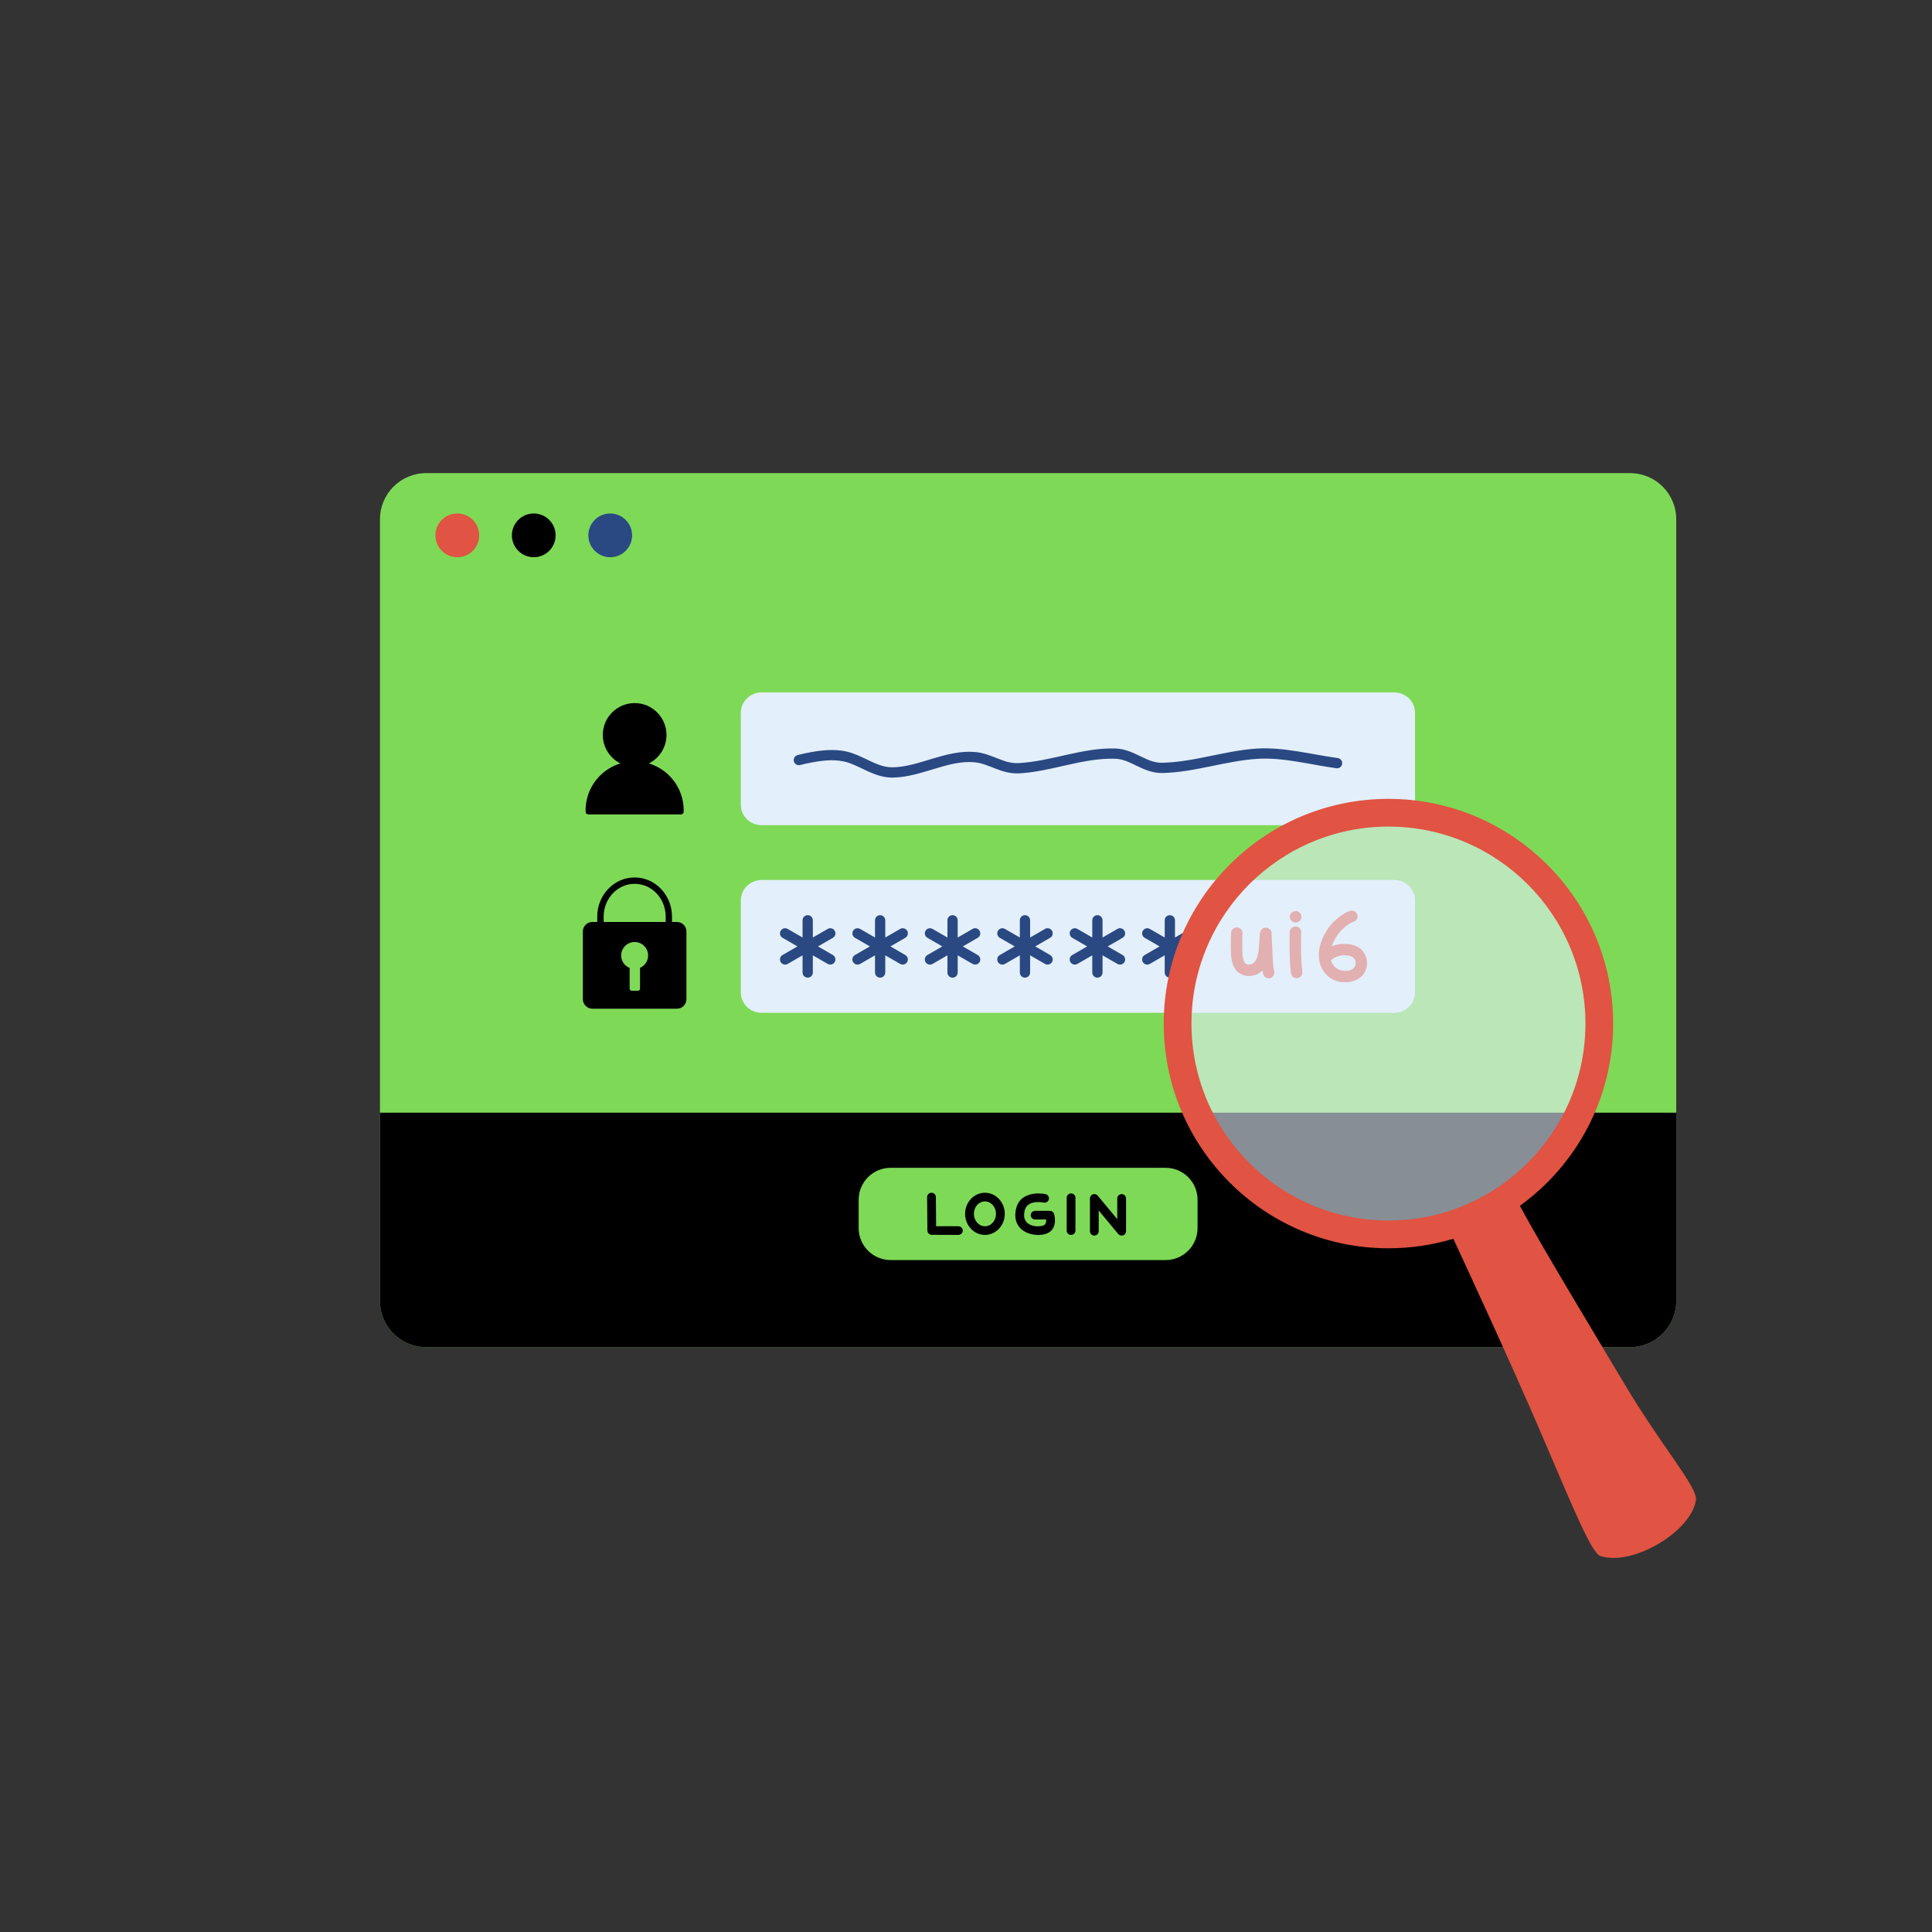 <?xml version="1.0" encoding="UTF-8"?> <svg xmlns="http://www.w3.org/2000/svg" xmlns:xlink="http://www.w3.org/1999/xlink" width="1080" zoomAndPan="magnify" viewBox="0 0 810 810" height="1080" preserveAspectRatio="xMidYMid meet" version="1.0"><rect x="0" y="0" width="810" height="810" fill="#333333" stroke="none"/><defs><filter x="0%" y="0%" width="100%" height="100%" id="7573ceba17"><feColorMatrix values="0 0 0 0 1 0 0 0 0 1 0 0 0 0 1 0 0 0 1 0" color-interpolation-filters="sRGB"></feColorMatrix></filter><clipPath id="f9f5a69be5"><path d="M 159.289 198.359 L 703 198.359 L 703 565 L 159.289 565 Z M 159.289 198.359 " clip-rule="nonzero"></path></clipPath><clipPath id="5a45762d09"><path d="M 159.289 466 L 703 466 L 703 565 L 159.289 565 Z M 159.289 466 " clip-rule="nonzero"></path></clipPath><mask id="b2604e7a21"><g filter="url(#7573ceba17)"><rect x="-81" width="972" fill="#000000" y="-81" height="972" fill-opacity="0.596"></rect></g></mask><clipPath id="cbb4c47752"><path d="M 1 1 L 178.52 1 L 178.52 178.398 L 1 178.398 Z M 1 1 " clip-rule="nonzero"></path></clipPath><clipPath id="0a27ef3b33"><rect x="0" width="179" y="0" height="179"></rect></clipPath></defs><g clip-path="url(#f9f5a69be5)"><path fill="#7ed957" d="M 159.305 545.441 L 159.305 217.703 C 159.305 207.023 167.965 198.359 178.66 198.359 L 683.418 198.359 C 694.102 198.359 702.773 207.023 702.773 217.715 L 702.773 545.453 C 702.773 556.133 694.109 564.809 683.418 564.809 L 178.66 564.809 C 167.965 564.797 159.305 556.133 159.305 545.441 Z M 159.305 545.441 " fill-opacity="1" fill-rule="evenodd"></path></g><path fill="#e15342" d="M 191.723 215.277 C 196.789 215.277 200.895 219.383 200.895 224.445 C 200.895 229.512 196.789 233.617 191.723 233.617 C 186.672 233.617 182.555 229.512 182.555 224.445 C 182.555 219.383 186.66 215.277 191.723 215.277 Z M 191.723 215.277 " fill-opacity="1" fill-rule="evenodd"></path><path fill="#000000" d="M 223.781 215.277 C 228.848 215.277 232.949 219.383 232.949 224.445 C 232.949 229.512 228.848 233.617 223.781 233.617 C 218.727 233.617 214.609 229.512 214.609 224.445 C 214.609 219.383 218.715 215.277 223.781 215.277 Z M 223.781 215.277 " fill-opacity="1" fill-rule="evenodd"></path><path fill="#2a4983" d="M 255.836 215.277 C 260.891 215.277 265.008 219.383 265.008 224.445 C 265.008 229.512 260.902 233.617 255.836 233.617 C 250.773 233.617 246.668 229.512 246.668 224.445 C 246.668 219.383 250.773 215.277 255.836 215.277 Z M 255.836 215.277 " fill-opacity="1" fill-rule="evenodd"></path><g clip-path="url(#5a45762d09)"><path fill="#000000" d="M 702.773 466.496 L 702.773 545.441 C 702.773 556.121 694.109 564.797 683.418 564.797 L 178.66 564.797 C 167.965 564.797 159.305 556.133 159.305 545.441 L 159.305 466.496 Z M 702.773 466.496 " fill-opacity="1" fill-rule="evenodd"></path></g><path fill="#e3effa" d="M 584.5 368.938 C 589.348 368.938 593.262 372.754 593.262 377.477 L 593.262 416.102 C 593.262 420.812 589.348 424.641 584.5 424.641 L 319.355 424.641 C 314.512 424.641 310.594 420.824 310.594 416.102 L 310.594 377.477 C 310.594 372.766 314.52 368.938 319.355 368.938 Z M 584.5 368.938 " fill-opacity="1" fill-rule="evenodd"></path><path fill="#e3effa" d="M 584.5 290.281 C 589.348 290.281 593.262 294.098 593.262 298.809 L 593.262 337.434 C 593.262 342.145 589.348 345.961 584.5 345.961 L 319.355 345.961 C 314.512 345.961 310.594 342.145 310.594 337.434 L 310.594 298.809 C 310.594 294.098 314.52 290.281 319.355 290.281 Z M 584.5 290.281 " fill-opacity="1" fill-rule="evenodd"></path><path fill="#000000" d="M 260.109 320.074 C 255.727 317.879 252.727 313.355 252.727 308.125 C 252.727 300.754 258.707 294.773 266.078 294.773 C 273.449 294.773 279.43 300.754 279.43 308.125 C 279.43 313.344 276.418 317.879 272.047 320.074 C 275.246 321.047 278.203 322.801 280.609 325.207 C 284.473 329.059 286.637 334.289 286.637 339.738 C 286.637 339.75 286.637 340.301 286.637 340.301 C 286.637 341.359 285.488 341.461 285.488 341.461 L 246.668 341.461 C 246.668 341.461 245.52 341.352 245.52 340.301 L 245.52 339.75 L 246.668 340.887 L 245.52 339.738 C 245.52 334.289 247.684 329.059 251.543 325.207 C 253.949 322.801 256.898 321.047 260.109 320.074 Z M 260.109 320.074 " fill-opacity="1" fill-rule="evenodd"></path><path fill="#000000" d="M 263.98 405.828 L 263.98 414.609 C 263.98 415.031 264.379 415.359 264.875 415.359 L 267.445 415.359 C 267.941 415.359 268.34 415.031 268.34 414.609 L 268.34 405.762 C 270.336 404.891 271.727 402.891 271.727 400.586 C 271.727 397.473 269.199 394.938 266.078 394.938 C 262.965 394.938 260.43 397.461 260.43 400.586 C 260.43 402.957 261.906 404.988 263.98 405.828 Z M 279.078 386.539 C 279.078 385.797 279.086 385.047 279.086 384.277 C 279.086 376.719 273.285 370.547 266.09 370.547 C 258.895 370.547 253.09 376.719 253.09 384.277 C 253.09 385.047 253.09 385.809 253.102 386.539 Z M 281.746 386.539 L 283.812 386.539 C 284.859 386.539 285.875 386.957 286.625 387.695 C 287.363 388.445 287.785 389.453 287.785 390.512 L 287.785 418.926 C 287.785 419.973 287.363 420.988 286.625 421.738 C 285.875 422.488 284.871 422.898 283.812 422.898 L 248.344 422.898 C 247.297 422.898 246.281 422.48 245.543 421.738 C 244.793 421 244.371 419.984 244.371 418.926 L 244.371 390.512 C 244.371 389.461 244.793 388.445 245.543 387.695 C 246.281 386.957 247.297 386.539 248.344 386.539 L 250.406 386.539 C 250.406 385.797 250.398 385.047 250.398 384.277 C 250.398 375.207 257.438 367.879 266.066 367.879 C 274.695 367.879 281.734 375.207 281.734 384.277 C 281.746 385.047 281.746 385.797 281.746 386.539 Z M 281.746 386.539 " fill-opacity="1" fill-rule="evenodd"></path><path fill="#2a4983" d="M 335.465 320.738 C 334.316 321.047 333.137 320.363 332.84 319.215 C 332.531 318.066 333.215 316.887 334.363 316.578 C 336.105 316.113 337.883 315.738 339.66 315.406 C 345.465 314.336 351.555 313.797 357.25 315.75 C 360.293 316.785 363.176 318.363 366.133 319.676 C 368.746 320.836 371.43 321.773 374.398 321.695 C 379.98 321.566 385.398 319.742 390.828 318.109 C 396.711 316.344 402.613 314.777 408.715 315.273 C 412.301 315.574 415.391 316.875 418.523 318.09 C 421.184 319.125 423.867 320.109 427.043 319.93 C 440.695 319.215 453.926 313.355 467.695 313.809 C 471.637 313.938 474.98 315.539 478.336 317.16 C 481.117 318.508 483.906 319.863 487.262 319.789 C 500.723 319.512 513.746 314.625 527.188 313.828 C 538.188 313.18 549.941 316.332 560.863 317.824 C 562.047 317.988 562.863 319.07 562.707 320.25 C 562.543 321.434 561.461 322.25 560.289 322.094 C 549.633 320.637 538.176 317.504 527.441 318.133 C 513.945 318.926 500.879 323.816 487.359 324.09 C 483.289 324.18 479.855 322.668 476.48 321.035 C 473.668 319.676 470.887 318.223 467.574 318.109 C 453.926 317.668 440.828 323.527 427.297 324.234 C 423.469 324.434 420.203 323.352 416.992 322.105 C 414.242 321.035 411.539 319.82 408.395 319.566 C 402.832 319.113 397.461 320.625 392.109 322.238 C 386.305 323.98 380.512 325.855 374.539 326.012 C 370.91 326.102 367.633 325.031 364.434 323.629 C 361.586 322.371 358.816 320.836 355.891 319.832 C 350.891 318.121 345.551 318.719 340.465 319.645 C 338.777 319.953 337.109 320.305 335.465 320.738 Z M 335.465 320.738 " fill-opacity="1" fill-rule="evenodd"></path><path fill="#2a4983" d="M 486.156 396.789 L 479.914 393.18 C 478.887 392.586 478.531 391.273 479.129 390.246 C 479.727 389.219 481.039 388.867 482.062 389.453 L 488.309 393.059 L 488.309 385.844 C 488.309 384.652 489.27 383.691 490.461 383.691 C 491.652 383.691 492.613 384.652 492.613 385.844 L 492.613 393.059 L 498.859 389.453 C 499.887 388.855 501.211 389.207 501.805 390.246 C 502.402 391.273 502.047 392.586 501.012 393.18 L 494.766 396.789 L 501.012 400.398 C 502.039 400.992 502.391 402.309 501.805 403.332 C 501.211 404.359 499.898 404.711 498.859 404.129 L 492.613 400.52 L 492.613 407.734 C 492.613 408.93 491.652 409.887 490.461 409.887 C 489.27 409.887 488.309 408.93 488.309 407.734 L 488.309 400.52 L 482.062 404.129 C 481.039 404.723 479.727 404.371 479.129 403.332 C 478.531 402.309 478.887 400.984 479.914 400.398 Z M 455.789 396.789 L 449.543 393.18 C 448.52 392.586 448.164 391.273 448.762 390.246 C 449.355 389.219 450.668 388.867 451.695 389.453 L 457.941 393.059 L 457.941 385.844 C 457.941 384.652 458.902 383.691 460.094 383.691 C 461.285 383.691 462.246 384.652 462.246 385.844 L 462.246 393.059 L 468.492 389.453 C 469.516 388.855 470.84 389.207 471.438 390.246 C 472.035 391.273 471.68 392.586 470.645 393.18 L 464.398 396.789 L 470.645 400.398 C 471.668 400.992 472.023 402.309 471.438 403.332 C 470.84 404.359 469.527 404.711 468.492 404.129 L 462.246 400.52 L 462.246 407.734 C 462.246 408.93 461.285 409.887 460.094 409.887 C 458.902 409.887 457.941 408.93 457.941 407.734 L 457.941 400.52 L 451.695 404.129 C 450.668 404.723 449.355 404.371 448.762 403.332 C 448.164 402.309 448.52 400.984 449.543 400.398 Z M 425.422 396.789 L 419.176 393.18 C 418.148 392.586 417.797 391.273 418.383 390.246 C 418.977 389.219 420.289 388.867 421.328 389.453 L 427.574 393.059 L 427.574 385.844 C 427.574 384.652 428.535 383.691 429.727 383.691 C 430.918 383.691 431.879 384.652 431.879 385.844 L 431.879 393.059 L 438.125 389.453 C 439.148 388.855 440.473 389.207 441.07 390.246 C 441.664 391.273 441.312 392.586 440.273 393.18 L 434.027 396.789 L 440.273 400.398 C 441.301 400.992 441.656 402.309 441.07 403.332 C 440.473 404.359 439.16 404.711 438.125 404.129 L 431.879 400.52 L 431.879 407.734 C 431.879 408.93 430.918 409.887 429.727 409.887 C 428.535 409.887 427.574 408.93 427.574 407.734 L 427.574 400.52 L 421.328 404.129 C 420.301 404.723 418.977 404.371 418.383 403.332 C 417.785 402.309 418.141 400.984 419.176 400.398 Z M 395.066 396.789 L 388.82 393.18 C 387.793 392.586 387.441 391.273 388.023 390.246 C 388.621 389.219 389.934 388.867 390.973 389.453 L 397.215 393.059 L 397.215 385.844 C 397.215 384.652 398.176 383.691 399.367 383.691 C 400.559 383.691 401.52 384.652 401.52 385.844 L 401.52 393.059 L 407.766 389.453 C 408.793 388.855 410.105 389.207 410.703 390.246 C 411.297 391.273 410.945 392.586 409.918 393.18 L 403.672 396.789 L 409.918 400.398 C 410.945 400.992 411.297 402.309 410.703 403.332 C 410.105 404.359 408.793 404.711 407.766 404.129 L 401.52 400.52 L 401.52 407.734 C 401.52 408.93 400.559 409.887 399.367 409.887 C 398.176 409.887 397.215 408.93 397.215 407.734 L 397.215 400.52 L 390.973 404.129 C 389.945 404.723 388.621 404.371 388.023 403.332 C 387.43 402.309 387.781 400.984 388.82 400.398 Z M 364.695 396.789 L 358.449 393.18 C 357.426 392.586 357.07 391.273 357.656 390.246 C 358.254 389.219 359.566 388.867 360.602 389.453 L 366.848 393.059 L 366.848 385.844 C 366.848 384.652 367.809 383.691 369 383.691 C 370.191 383.691 371.152 384.652 371.152 385.844 L 371.152 393.059 L 377.398 389.453 C 378.426 388.855 379.738 389.207 380.332 390.246 C 380.93 391.273 380.574 392.586 379.551 393.18 L 373.305 396.789 L 379.551 400.398 C 380.574 400.992 380.93 402.309 380.332 403.332 C 379.738 404.359 378.426 404.711 377.398 404.129 L 371.152 400.52 L 371.152 407.734 C 371.152 408.93 370.191 409.887 369 409.887 C 367.809 409.887 366.848 408.93 366.848 407.734 L 366.848 400.52 L 360.602 404.129 C 359.578 404.723 358.254 404.371 357.656 403.332 C 357.062 402.309 357.414 400.984 358.449 400.398 Z M 334.328 396.789 L 328.082 393.18 C 327.059 392.586 326.703 391.273 327.301 390.246 C 327.895 389.219 329.207 388.867 330.234 389.453 L 336.48 393.059 L 336.48 385.844 C 336.48 384.652 337.441 383.691 338.633 383.691 C 339.812 383.691 340.785 384.652 340.785 385.844 L 340.785 393.059 L 347.031 389.453 C 348.055 388.855 349.379 389.207 349.965 390.246 C 350.562 391.273 350.207 392.586 349.184 393.18 L 342.938 396.789 L 349.184 400.398 C 350.207 400.992 350.562 402.309 349.965 403.332 C 349.371 404.359 348.055 404.711 347.031 404.129 L 340.785 400.52 L 340.785 407.734 C 340.785 408.93 339.812 409.887 338.633 409.887 C 337.441 409.887 336.48 408.93 336.48 407.734 L 336.48 400.52 L 330.234 404.129 C 329.207 404.723 327.895 404.371 327.301 403.332 C 326.703 402.309 327.059 400.984 328.082 400.398 Z M 334.328 396.789 " fill-opacity="1" fill-rule="evenodd"></path><path fill="#e15342" d="M 558.008 402.562 C 558.27 403.512 558.746 404.402 559.473 405.211 C 560.18 405.992 561.105 406.512 562.133 406.797 C 563.91 407.293 566.348 407.195 567.641 405.75 C 568.742 404.523 568.609 402.516 567.344 401.457 C 566.625 400.863 565.676 400.684 564.781 400.574 C 563.68 400.441 562.531 400.484 561.449 400.75 C 560.18 401.059 558.965 401.699 558.008 402.562 Z M 567.156 386.559 C 567.031 386.605 566.922 386.66 566.801 386.715 C 566.281 386.945 565.797 387.246 565.324 387.562 C 563.898 388.535 562.574 389.672 561.492 391.008 C 560.203 392.598 559.031 394.617 558.348 396.758 C 558.977 396.48 559.641 396.262 560.301 396.105 C 561.934 395.707 563.68 395.621 565.344 395.828 C 567.156 396.051 568.984 396.602 570.41 397.781 C 573.711 400.543 574.074 405.762 571.191 408.961 C 568.723 411.699 564.219 412.348 560.844 411.422 C 558.957 410.902 557.258 409.91 555.934 408.453 C 553.105 405.363 552.477 401.434 553.207 397.562 C 553.867 394.043 555.688 390.566 557.773 387.996 C 559.152 386.297 560.82 384.84 562.629 383.613 C 563.324 383.141 564.066 382.711 564.836 382.355 C 565.078 382.246 565.324 382.145 565.566 382.047 C 565.785 381.969 566.293 381.816 566.48 381.793 C 566.844 381.762 567.145 381.805 567.363 381.871 C 568.312 382.125 568.809 382.754 569.043 383.492 C 569.164 383.91 569.34 384.641 568.723 385.547 C 568.348 386.098 567.773 386.449 567.156 386.559 Z M 540.902 384.914 C 540.738 384.188 540.902 383.383 541.441 382.785 C 540.758 383.547 540.758 384.309 540.902 384.914 Z M 542.148 386.504 C 541.355 386.109 541.047 385.488 540.914 384.949 C 541.023 385.402 541.277 385.832 541.652 386.164 C 541.809 386.297 541.973 386.418 542.148 386.504 Z M 543.395 386.758 C 542.27 386.871 541.188 386.164 540.859 385.039 C 540.496 383.77 541.234 382.434 542.504 382.07 C 542.613 382.035 543.266 381.957 543.461 381.98 C 543.859 382.023 544.137 382.145 544.312 382.223 C 545.117 382.633 545.426 383.262 545.559 383.812 C 545.703 384.418 545.703 385.18 545.031 385.941 C 544.598 386.438 544.004 386.715 543.395 386.758 Z M 540.684 391.902 C 540.672 391.625 540.66 390.785 540.746 390.422 C 540.945 389.605 541.422 389.109 541.852 388.832 C 542.965 388.117 544.445 388.438 545.16 389.539 C 545.547 390.148 545.637 390.863 545.449 391.504 C 545.461 391.66 545.473 391.848 545.473 391.891 C 545.473 392.961 545.473 394.031 545.461 395.113 C 545.426 399.219 545.473 403.332 546.012 407.406 C 546.188 408.719 545.262 409.922 543.949 410.086 C 542.637 410.262 541.434 409.336 541.266 408.023 C 540.703 403.73 540.637 399.395 540.684 395.059 C 540.684 394.008 540.684 392.949 540.684 391.902 Z M 516.117 391.535 C 516.039 390.863 516.25 390.156 516.746 389.617 C 517.52 388.801 518.281 388.812 518.699 388.844 C 519.527 388.898 520.289 389.273 520.73 390.258 C 520.82 390.445 520.895 390.688 520.93 390.996 C 520.953 391.152 520.895 391.758 520.875 391.988 C 520.863 392.375 520.863 392.773 520.852 393.16 C 520.828 394.23 520.809 395.312 520.828 396.383 C 520.852 397.914 520.754 399.988 521.148 401.809 C 521.395 402.914 521.758 403.996 522.906 404.328 C 523.234 404.426 523.602 404.426 523.941 404.383 C 525.477 404.203 526.305 403.168 526.832 401.934 C 527.582 400.168 527.781 398.004 527.891 396.238 C 527.98 394.891 528.047 393.547 528.156 392.211 C 528.168 392.156 528.211 391.449 528.289 391.051 C 528.367 390.652 528.5 390.355 528.598 390.168 C 529.184 389.133 530.066 388.91 530.719 388.91 C 530.828 388.91 532.98 389.074 533.113 391.195 C 533.121 391.414 533.145 392.496 533.156 392.551 C 533.246 394.008 533.301 395.465 533.355 396.934 C 533.398 398.18 533.465 399.438 533.543 400.684 C 533.688 402.793 533.629 405.043 534.203 407.098 C 534.559 408.363 533.809 409.688 532.539 410.043 C 531.27 410.395 529.945 409.645 529.59 408.375 C 529.461 407.879 529.348 407.383 529.262 406.863 C 528.078 408.066 526.535 408.895 524.504 409.125 C 523.523 409.238 522.52 409.191 521.559 408.906 C 519.121 408.188 517.676 406.469 516.879 404.262 C 515.996 401.801 516.062 398.645 516.039 396.426 C 516.031 395.301 516.051 394.176 516.062 393.059 C 516.074 392.664 516.074 392.266 516.086 391.867 C 516.086 391.801 516.098 391.668 516.117 391.535 Z M 516.117 391.535 " fill-opacity="1" fill-rule="evenodd"></path><path fill="#7ed957" d="M 488.676 489.605 C 492.227 489.605 495.637 491.016 498.152 493.531 C 500.668 496.047 502.082 499.457 502.082 503.012 C 502.082 506.852 502.082 511.047 502.082 514.887 C 502.082 518.438 500.668 521.848 498.152 524.363 C 495.637 526.879 492.227 528.293 488.676 528.293 L 373.402 528.293 C 369.852 528.293 366.441 526.879 363.926 524.363 C 361.41 521.848 359.996 518.438 359.996 514.887 L 359.996 503.012 C 359.996 499.457 361.41 496.047 363.926 493.531 C 366.441 491.016 369.852 489.605 373.402 489.605 C 400.516 489.605 461.562 489.605 488.676 489.605 Z M 488.676 489.605 " fill-opacity="1" fill-rule="evenodd"></path><path fill="#000000" d="M 447.203 502.16 C 447.203 501.156 448.031 500.352 449.047 500.352 C 450.062 500.352 450.891 501.168 450.891 502.16 L 450.891 515.934 C 450.891 516.938 450.062 517.742 449.047 517.742 C 448.031 517.742 447.203 516.926 447.203 515.934 Z M 438.344 500.641 C 439.336 500.859 439.965 501.82 439.746 502.801 C 439.523 503.785 438.543 504.402 437.551 504.18 C 437.551 504.18 435.719 503.785 433.719 504.094 C 432.02 504.359 430.133 505.164 429.582 507.57 C 429.184 509.312 429.316 510.672 429.891 511.684 C 431.25 514.078 434.68 514.465 437.031 513.926 C 438.199 513.66 438.531 512.801 438.609 512.027 C 438.629 511.762 438.629 511.508 438.621 511.266 L 433.973 511.266 C 432.957 511.266 432.133 510.449 432.133 509.457 C 432.133 508.465 432.957 507.645 433.973 507.645 L 440.164 507.645 C 440.98 507.645 441.688 508.164 441.93 508.938 C 441.93 508.938 442.438 510.582 442.262 512.391 C 442.062 514.488 441.023 516.75 437.859 517.477 C 434.129 518.328 428.82 517.281 426.668 513.461 C 425.742 511.816 425.332 509.633 425.984 506.797 C 426.957 502.559 430.156 500.992 433.156 500.527 C 435.852 500.098 438.344 500.641 438.344 500.641 Z M 412.941 503.695 C 410.328 503.695 408.309 506.078 408.309 508.906 C 408.309 511.73 410.336 514.113 412.941 514.113 C 415.559 514.113 417.574 511.73 417.574 508.906 C 417.574 506.078 415.547 503.695 412.941 503.695 Z M 412.941 500.066 C 417.477 500.066 421.262 503.984 421.262 508.906 C 421.262 513.824 417.488 517.742 412.941 517.742 C 408.406 517.742 404.621 513.824 404.621 508.906 C 404.621 503.984 408.395 500.066 412.941 500.066 Z M 388.699 501.898 C 388.688 500.895 389.504 500.078 390.52 500.066 C 391.535 500.055 392.363 500.859 392.371 501.863 L 392.473 514.09 L 401.816 514.113 C 402.832 514.113 403.66 514.93 403.648 515.934 C 403.648 516.938 402.824 517.742 401.809 517.742 L 390.641 517.711 C 389.637 517.711 388.82 516.906 388.809 515.91 Z M 460.645 507.516 L 460.645 516.211 C 460.645 517.203 459.816 518.02 458.801 518.02 C 457.789 518.02 456.961 517.203 456.961 516.211 L 456.961 502.438 C 456.961 501.898 457.203 501.379 457.633 501.035 C 457.965 500.773 458.371 500.629 458.801 500.629 C 459.355 500.629 459.871 500.871 460.227 501.289 L 468.414 511.133 L 468.414 502.438 C 468.414 501.445 469.242 500.629 470.258 500.629 C 471.273 500.629 472.102 501.445 472.102 502.438 C 472.102 502.438 472.102 516.199 472.102 516.211 C 472.102 516.75 471.855 517.27 471.426 517.609 C 471.094 517.875 470.688 518.02 470.258 518.02 C 469.707 518.02 469.188 517.777 468.832 517.355 Z M 460.645 507.516 " fill-opacity="1" fill-rule="evenodd"></path><g mask="url(#b2604e7a21)"><g transform="matrix(1, 0, 0, 1, 493, 340)"><g clip-path="url(#0a27ef3b33)"><g clip-path="url(#cbb4c47752)"><path fill="#e3effa" d="M 178.016 89.871 C 178.016 91.316 177.98 92.758 177.91 94.199 C 177.84 95.637 177.73 97.078 177.59 98.512 C 177.449 99.949 177.273 101.379 177.062 102.805 C 176.848 104.234 176.602 105.652 176.32 107.07 C 176.039 108.484 175.723 109.891 175.375 111.289 C 175.023 112.691 174.637 114.078 174.219 115.461 C 173.801 116.84 173.348 118.211 172.863 119.566 C 172.375 120.926 171.855 122.273 171.305 123.605 C 170.754 124.938 170.168 126.254 169.551 127.559 C 168.934 128.863 168.285 130.152 167.605 131.426 C 166.926 132.695 166.215 133.953 165.473 135.188 C 164.734 136.426 163.961 137.645 163.16 138.844 C 162.359 140.043 161.527 141.223 160.668 142.383 C 159.809 143.539 158.922 144.676 158.008 145.793 C 157.09 146.906 156.148 148 155.18 149.066 C 154.211 150.137 153.219 151.18 152.199 152.203 C 151.176 153.223 150.133 154.215 149.062 155.184 C 147.996 156.152 146.902 157.094 145.789 158.012 C 144.672 158.926 143.535 159.812 142.379 160.672 C 141.219 161.531 140.039 162.363 138.84 163.164 C 137.641 163.965 136.422 164.738 135.184 165.477 C 133.949 166.219 132.691 166.93 131.422 167.609 C 130.148 168.289 128.859 168.938 127.555 169.555 C 126.25 170.172 124.934 170.758 123.602 171.309 C 122.27 171.863 120.922 172.379 119.562 172.867 C 118.207 173.352 116.836 173.805 115.457 174.223 C 114.074 174.641 112.684 175.027 111.285 175.379 C 109.887 175.727 108.48 176.043 107.066 176.324 C 105.648 176.605 104.23 176.852 102.801 177.066 C 101.375 177.277 99.945 177.453 98.508 177.594 C 97.074 177.734 95.633 177.844 94.191 177.914 C 92.754 177.984 91.312 178.02 89.867 178.02 C 88.426 178.02 86.984 177.984 85.543 177.914 C 84.102 177.844 82.664 177.734 81.227 177.594 C 79.793 177.453 78.363 177.277 76.934 177.066 C 75.508 176.852 74.086 176.605 72.672 176.324 C 71.258 176.043 69.848 175.727 68.449 175.379 C 67.051 175.027 65.66 174.641 64.281 174.223 C 62.898 173.805 61.531 173.352 60.172 172.867 C 58.812 172.379 57.469 171.863 56.137 171.309 C 54.805 170.758 53.484 170.172 52.18 169.555 C 50.875 168.938 49.59 168.289 48.316 167.609 C 47.043 166.93 45.789 166.219 44.551 165.477 C 43.312 164.738 42.098 163.965 40.895 163.164 C 39.695 162.363 38.52 161.531 37.359 160.672 C 36.199 159.812 35.062 158.926 33.949 158.012 C 32.832 157.094 31.742 156.152 30.672 155.184 C 29.602 154.215 28.559 153.223 27.539 152.203 C 26.52 151.18 25.523 150.137 24.555 149.066 C 23.586 148 22.645 146.906 21.73 145.793 C 20.816 144.676 19.926 143.539 19.066 142.383 C 18.207 141.223 17.379 140.043 16.578 138.844 C 15.773 137.645 15.004 136.426 14.262 135.188 C 13.52 133.953 12.809 132.695 12.129 131.426 C 11.449 130.152 10.801 128.863 10.184 127.559 C 9.566 126.254 8.984 124.938 8.43 123.605 C 7.879 122.273 7.359 120.926 6.875 119.566 C 6.387 118.211 5.938 116.84 5.516 115.461 C 5.098 114.078 4.715 112.691 4.363 111.289 C 4.012 109.891 3.695 108.484 3.414 107.07 C 3.133 105.652 2.887 104.234 2.676 102.805 C 2.465 101.379 2.289 99.949 2.145 98.512 C 2.004 97.078 1.898 95.637 1.828 94.199 C 1.758 92.758 1.723 91.316 1.723 89.871 C 1.723 88.43 1.758 86.988 1.828 85.547 C 1.898 84.105 2.004 82.668 2.145 81.23 C 2.289 79.797 2.465 78.367 2.676 76.938 C 2.887 75.512 3.133 74.09 3.414 72.676 C 3.695 71.262 4.012 69.855 4.363 68.453 C 4.715 67.055 5.098 65.664 5.516 64.285 C 5.934 62.902 6.387 61.535 6.875 60.176 C 7.359 58.816 7.879 57.473 8.43 56.141 C 8.984 54.809 9.566 53.488 10.184 52.184 C 10.801 50.879 11.449 49.594 12.129 48.32 C 12.809 47.047 13.52 45.793 14.262 44.555 C 15.004 43.316 15.773 42.102 16.578 40.902 C 17.379 39.699 18.207 38.523 19.066 37.363 C 19.926 36.203 20.816 35.066 21.73 33.953 C 22.645 32.836 23.586 31.746 24.555 30.676 C 25.523 29.609 26.52 28.562 27.539 27.543 C 28.559 26.523 29.602 25.527 30.672 24.559 C 31.742 23.59 32.832 22.648 33.949 21.734 C 35.062 20.82 36.199 19.93 37.359 19.07 C 38.52 18.211 39.695 17.383 40.895 16.582 C 42.098 15.777 43.312 15.008 44.551 14.266 C 45.789 13.523 47.043 12.812 48.316 12.133 C 49.59 11.453 50.875 10.805 52.18 10.188 C 53.484 9.57 54.805 8.988 56.137 8.434 C 57.469 7.883 58.812 7.363 60.172 6.879 C 61.531 6.391 62.898 5.941 64.281 5.52 C 65.66 5.102 67.051 4.719 68.449 4.367 C 69.848 4.016 71.258 3.699 72.672 3.418 C 74.086 3.137 75.508 2.891 76.934 2.68 C 78.359 2.469 79.793 2.293 81.227 2.148 C 82.664 2.008 84.102 1.902 85.543 1.832 C 86.984 1.762 88.426 1.727 89.867 1.727 C 91.312 1.727 92.754 1.762 94.191 1.832 C 95.633 1.902 97.074 2.008 98.508 2.148 C 99.945 2.293 101.375 2.469 102.801 2.68 C 104.23 2.891 105.648 3.137 107.066 3.418 C 108.48 3.699 109.887 4.016 111.285 4.367 C 112.684 4.719 114.074 5.102 115.457 5.52 C 116.836 5.941 118.207 6.391 119.562 6.879 C 120.922 7.363 122.27 7.883 123.602 8.434 C 124.934 8.988 126.25 9.57 127.555 10.188 C 128.859 10.805 130.148 11.453 131.422 12.133 C 132.691 12.812 133.949 13.523 135.184 14.266 C 136.422 15.008 137.641 15.777 138.84 16.582 C 140.039 17.383 141.219 18.211 142.379 19.07 C 143.535 19.93 144.672 20.82 145.789 21.734 C 146.902 22.648 147.996 23.59 149.062 24.559 C 150.133 25.527 151.176 26.523 152.199 27.543 C 153.219 28.562 154.211 29.609 155.18 30.676 C 156.148 31.746 157.09 32.836 158.008 33.953 C 158.922 35.066 159.809 36.203 160.668 37.363 C 161.527 38.523 162.359 39.699 163.16 40.902 C 163.961 42.102 164.734 43.316 165.473 44.555 C 166.215 45.793 166.926 47.047 167.605 48.32 C 168.285 49.594 168.934 50.879 169.551 52.184 C 170.168 53.488 170.754 54.809 171.305 56.141 C 171.855 57.473 172.375 58.816 172.863 60.176 C 173.348 61.535 173.801 62.902 174.219 64.285 C 174.637 65.664 175.023 67.055 175.375 68.453 C 175.723 69.855 176.039 71.262 176.32 72.676 C 176.602 74.09 176.848 75.512 177.062 76.938 C 177.273 78.367 177.449 79.797 177.59 81.23 C 177.73 82.668 177.84 84.105 177.91 85.547 C 177.98 86.988 178.016 88.43 178.016 89.871 Z M 178.016 89.871 " fill-opacity="1" fill-rule="nonzero"></path></g></g></g></g><path fill="#e15342" d="M 582.117 346.547 C 536.543 346.547 499.531 383.547 499.531 429.133 C 499.531 474.719 536.531 511.719 582.117 511.719 C 627.703 511.719 664.703 474.719 664.703 429.133 C 664.703 383.547 627.691 346.547 582.117 346.547 Z M 609.32 519.355 C 600.699 521.949 591.574 523.348 582.117 523.348 C 530.121 523.348 487.902 481.141 487.902 429.145 C 487.902 377.148 530.121 334.93 582.117 334.93 C 634.113 334.93 676.324 377.148 676.324 429.145 C 676.324 460.57 660.906 488.422 637.215 505.551 C 646.738 523.25 667.473 557.379 680.891 579.926 C 697.312 607.5 711.777 623.414 711.016 628.922 C 709.238 641.73 685.031 656.738 671.016 652.402 C 667.152 651.211 659.109 631.129 645.336 599.094 C 633.375 571.25 613.105 527.52 609.32 519.355 Z M 609.32 519.355 " fill-opacity="1" fill-rule="evenodd"></path></svg> 